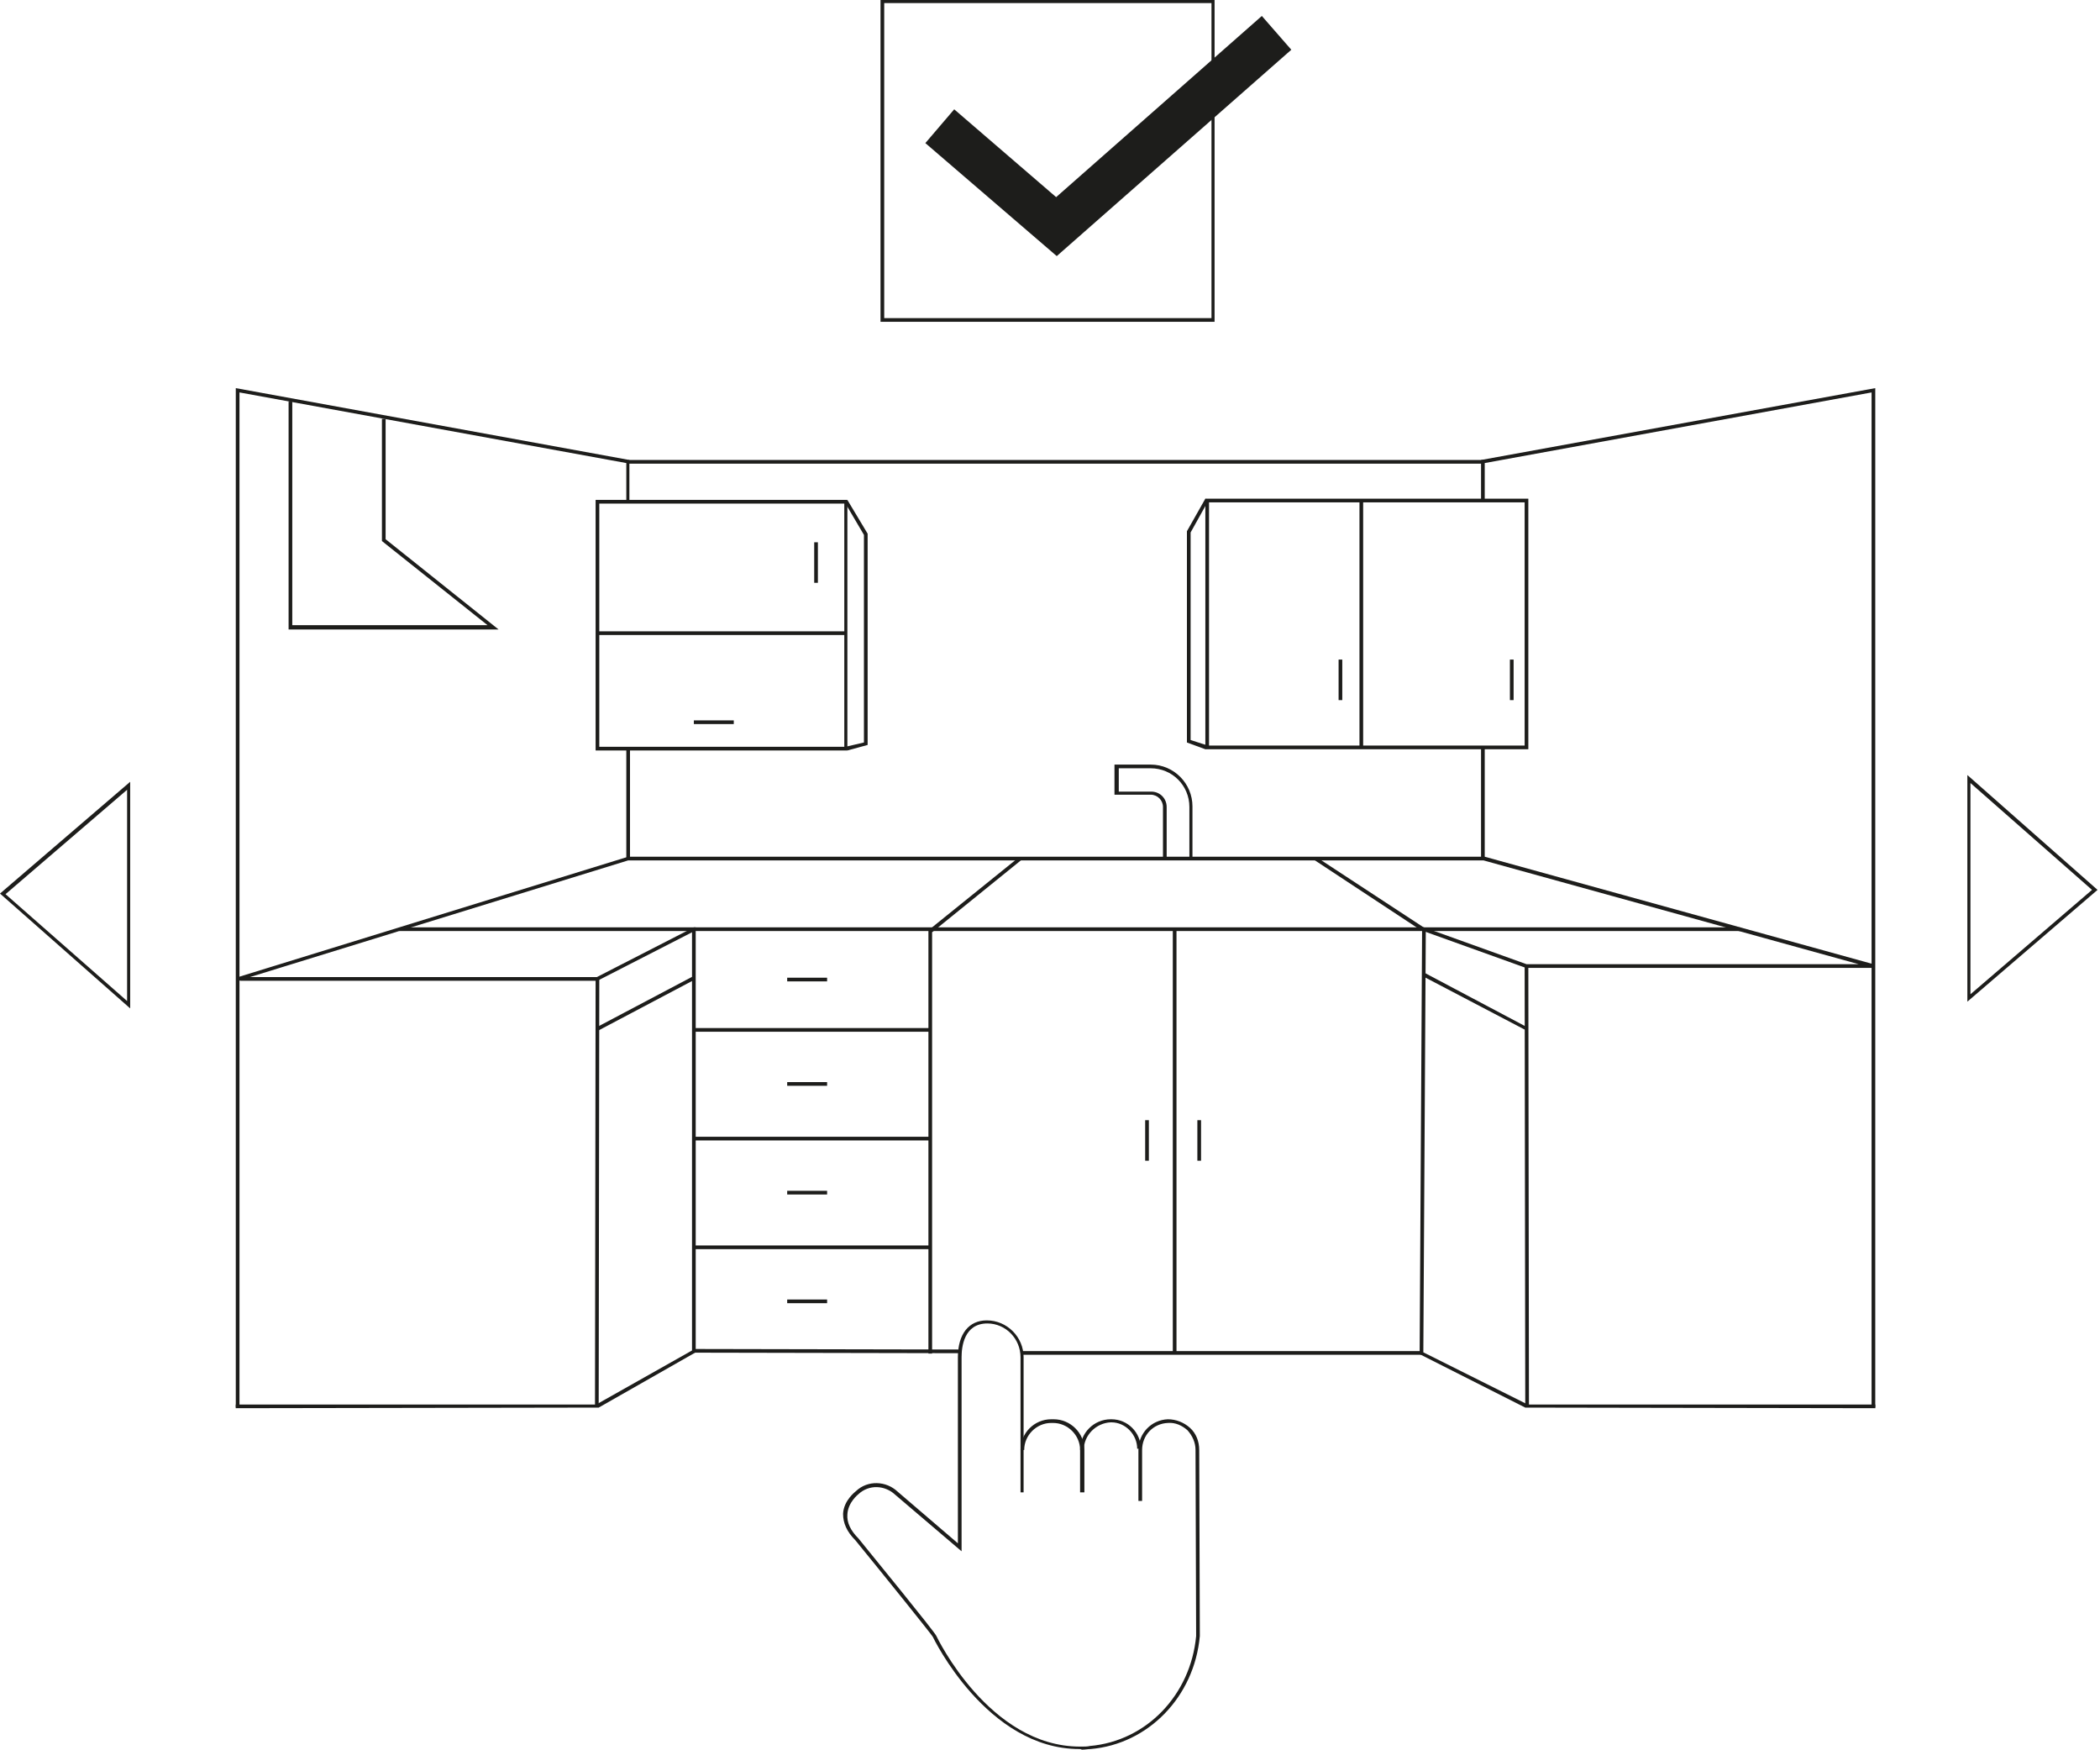 <?xml version="1.0" encoding="UTF-8" standalone="no"?>
<!DOCTYPE svg PUBLIC "-//W3C//DTD SVG 1.1//EN" "http://www.w3.org/Graphics/SVG/1.1/DTD/svg11.dtd">
<svg width="100%" height="100%" viewBox="0 0 342 285" version="1.1" xmlns="http://www.w3.org/2000/svg" xmlns:xlink="http://www.w3.org/1999/xlink" xml:space="preserve" xmlns:serif="http://www.serif.com/" style="fill-rule:evenodd;clip-rule:evenodd;stroke-linejoin:round;stroke-miterlimit:2;">
    <g transform="matrix(1,0,0,1,-41.8,-70.2)">
        <rect x="144.1" y="145.1" width="139.3" height="0.6" style="fill:rgb(29,29,27);"/>
    </g>
    <g transform="matrix(1,0,0,1,-41.8,-70.2)">
        <g>
            <path d="M290.7,192.2L238.1,192.2L238.1,151.4L290.7,151.4L290.7,192.2ZM238.7,191.6L290.1,191.6L290.1,152L238.7,152L238.7,191.6Z" style="fill:rgb(29,29,27);fill-rule:nonzero;"/>
        </g>
        <g>
            <rect x="263.2" y="151.5" width="0.6" height="40.5" style="fill:rgb(29,29,27);"/>
        </g>
        <g>
            <rect x="259.8" y="177.6" width="0.6" height="6.6" style="fill:rgb(29,29,27);"/>
        </g>
        <g>
            <rect x="174.4" y="158.5" width="0.6" height="6.6" style="fill:rgb(29,29,27);"/>
        </g>
        <g>
            <rect x="154.8" y="187.5" width="6.5" height="0.6" style="fill:rgb(29,29,27);"/>
        </g>
        <g>
            <rect x="287.7" y="177.6" width="0.6" height="6.6" style="fill:rgb(29,29,27);"/>
        </g>
        <g>
            <path d="M238.1,192.2L235.1,191.1L235.1,156.7L238.1,151.4L238.6,151.7L235.7,156.9L235.7,190.7L238.5,191.6L238.1,192.2Z" style="fill:rgb(29,29,27);fill-rule:nonzero;"/>
        </g>
        <g>
            <path d="M179.8,192.4L179.5,191.8L182.5,191.1L182.5,157.3L179.5,152.2L179.8,151.6L183.1,157.1L183.1,191.5L179.8,192.4Z" style="fill:rgb(29,29,27);fill-rule:nonzero;"/>
        </g>
        <g>
            <path d="M179.8,192.4L138.8,192.4L138.8,151.6L179.8,151.6L179.8,192.4ZM139.4,191.8L179.3,191.8L179.3,152.2L139.4,152.2L139.4,191.8Z" style="fill:rgb(29,29,27);fill-rule:nonzero;"/>
        </g>
        <g>
            <rect x="139.1" y="173" width="40.4" height="0.6" style="fill:rgb(29,29,27);"/>
        </g>
    </g>
    <g transform="matrix(1,0,0,1,-41.8,-70.2)">
        <path d="M139.1,229.9L81,229.9C80.6,229.9 80.5,229.3 80.9,229.2L144.1,209.7L283.6,209.7L346.9,227.2C347.2,227.3 347.2,227.8 346.8,227.8L290.3,227.8L273.6,221.8L154.9,221.8L139.1,229.9ZM82.5,229.3L139,229.3L154.8,221.2L273.7,221.2L290.4,227.2L344.5,227.2L283.4,210.3L144.1,210.3L82.5,229.3C82.5,229.2 82.5,229.3 82.5,229.3Z" style="fill:rgb(29,29,27);fill-rule:nonzero;"/>
    </g>
    <g transform="matrix(1,0,0,1,-41.8,-70.2)">
        <path d="M80.2,299.5L80.2,298.9L138.7,298.9L138.8,229.6L139.4,229.6L139.3,299.4L80.2,299.5Z" style="fill:rgb(29,29,27);fill-rule:nonzero;"/>
    </g>
    <g transform="matrix(1,0,0,1,-41.8,-70.2)">
        <path d="M347.2,299.5L290.2,299.4L290.2,299.2L290.1,227.5L290.7,227.5L290.8,298.9L347.2,298.9L347.2,299.5Z" style="fill:rgb(29,29,27);fill-rule:nonzero;"/>
    </g>
    <g transform="matrix(1,0,0,1,-41.8,-70.2)">
        <path d="M139.3,299.4L138.9,298.9L154.5,290.1L154.5,221.8L106.8,221.8L107.2,221.2L155.1,221.2L155.1,290.4L139.3,299.4Z" style="fill:rgb(29,29,27);fill-rule:nonzero;"/>
    </g>
    <g transform="matrix(1,0,0,1,-41.8,-70.2)">
        <path d="M290.2,299.4L273,290.7L273,290.5L273.4,221.2L325.2,221.2L325.2,221.8L274,221.8L273.6,290.4L290.4,298.8L290.2,299.4Z" style="fill:rgb(29,29,27);fill-rule:nonzero;"/>
    </g>
    <g transform="matrix(1,0,0,1,-41.8,-70.2)">
        <rect x="208.3" y="290.2" width="65" height="0.6" style="fill:rgb(29,29,27);"/>
    </g>
    <g transform="matrix(0.002,-1,1,0.002,-155.928,396.019)">
        <rect x="176.3" y="268.5" width="0.6" height="43.6" style="fill:rgb(29,29,27);"/>
    </g>
    <g transform="matrix(1,0,0,1,-41.8,-70.2)">
        <path d="M193.6,290.6L193,290.6L193,221.7L193.1,221.6L207.6,209.9L208.3,210.1L193.6,222L193.6,290.6Z" style="fill:rgb(29,29,27);fill-rule:nonzero;"/>
    </g>
    <g transform="matrix(1,0,0,1,-41.8,-70.2)">
        <rect x="232.8" y="221.7" width="0.6" height="68.8" style="fill:rgb(29,29,27);"/>
    </g>
    <g transform="matrix(1,0,0,1,-41.8,-70.2)">
        <rect x="154.8" y="237.6" width="38.4" height="0.6" style="fill:rgb(29,29,27);"/>
    </g>
    <g transform="matrix(1,0,0,1,-41.8,-70.2)">
        <rect x="154.8" y="255.3" width="38.4" height="0.6" style="fill:rgb(29,29,27);"/>
    </g>
    <g transform="matrix(1,0,0,1,-41.8,-70.2)">
        <rect x="154.8" y="273" width="38.4" height="0.6" style="fill:rgb(29,29,27);"/>
    </g>
    <g transform="matrix(1,0,0,1,-41.8,-70.2)">
        <rect x="170" y="229.4" width="6.5" height="0.6" style="fill:rgb(29,29,27);"/>
    </g>
    <g transform="matrix(1,0,0,1,-41.8,-70.2)">
        <rect x="228.3" y="252.6" width="0.6" height="6.6" style="fill:rgb(29,29,27);"/>
    </g>
    <g transform="matrix(1,0,0,1,-41.8,-70.2)">
        <rect x="236.8" y="252.6" width="0.6" height="6.6" style="fill:rgb(29,29,27);"/>
    </g>
    <g transform="matrix(1,0,0,1,-41.8,-70.2)">
        <rect x="170" y="246.4" width="6.5" height="0.6" style="fill:rgb(29,29,27);"/>
    </g>
    <g transform="matrix(1,0,0,1,-41.8,-70.2)">
        <rect x="170" y="264.1" width="6.5" height="0.6" style="fill:rgb(29,29,27);"/>
    </g>
    <g transform="matrix(1,0,0,1,-41.8,-70.2)">
        <rect x="170" y="281.8" width="6.5" height="0.6" style="fill:rgb(29,29,27);"/>
    </g>
    <g transform="matrix(1,0,0,1,-41.8,-70.2)">
        <rect x="143.8" y="192.1" width="0.6" height="17.9" style="fill:rgb(29,29,27);"/>
    </g>
    <g transform="matrix(1,0,0,1,-41.8,-70.2)">
        <path d="M80.8,299.4L80.2,299.4L80.2,133.4L144.3,145.1L144.3,152.1L143.8,152.1L143.8,145.6L80.8,134.1L80.8,299.4Z" style="fill:rgb(29,29,27);fill-rule:nonzero;"/>
    </g>
    <g transform="matrix(1,0,0,1,-41.8,-70.2)">
        <rect x="283" y="191.9" width="0.6" height="18.1" style="fill:rgb(29,29,27);"/>
    </g>
    <g transform="matrix(1,0,0,1,-41.8,-70.2)">
        <path d="M347.2,299.4L346.6,299.4L346.6,134.1L283.6,145.6L283.6,151.8L283,151.8L283,145.1L347.2,133.4L347.2,299.4Z" style="fill:rgb(29,29,27);fill-rule:nonzero;"/>
    </g>
    <g transform="matrix(0.884,-0.467,0.467,0.884,-133.919,25.441)">
        <rect x="138" y="233.4" width="17.8" height="0.6" style="fill:rgb(29,29,27);"/>
    </g>
    <g transform="matrix(1,0,0,1,-41.8,-70.2)">
        <path d="M290.2,237.9L273.4,229.1L273.6,228.5L290.2,237.3L290.2,237.9Z" style="fill:rgb(29,29,27);fill-rule:nonzero;"/>
    </g>
    <g transform="matrix(1,0,0,1,-41.8,-70.2)">
        <path d="M123,172.7L88.8,172.7L88.8,135.6L89.4,135.6L89.4,172L121.2,172L104,158.3L104,138.4L104.6,138.4L104.6,158L123,172.7Z" style="fill:rgb(29,29,27);fill-rule:nonzero;"/>
    </g>
    <g transform="matrix(1,0,0,1,-41.8,-70.2)">
        <path d="M273.7,222L255.8,210.2L256.4,209.9L274.1,221.5L273.7,222Z" style="fill:rgb(29,29,27);fill-rule:nonzero;"/>
    </g>
    <g transform="matrix(1,0,0,1,-41.8,-70.2)">
        <path d="M236.1,209.9L235.5,209.9L235.5,201.6C235.5,198.1 232.7,195.3 229.2,195.3L224,195.3L224,199.1L229.3,199.1C230.7,199.1 231.8,200.2 231.8,201.6L231.8,209.8L231.2,209.8L231.2,201.6C231.2,200.5 230.3,199.6 229.2,199.6L223.3,199.6L223.3,194.7L229.2,194.7C233,194.7 236,197.8 236,201.5L236,209.9L236.1,209.9Z" style="fill:rgb(29,29,27);fill-rule:nonzero;"/>
    </g>
    <g transform="matrix(1,0,0,1,-41.8,-70.2)">
        <path d="M63,234.4L41.8,215.7L63,197.5L63,234.4ZM42.7,215.8L62.5,233.2L62.5,198.8L42.7,215.8Z" style="fill:rgb(29,29,27);fill-rule:nonzero;"/>
    </g>
    <g transform="matrix(1,0,0,1,-41.8,-70.2)">
        <path d="M362.2,233.3L362.2,196.4L383.4,215.1L362.2,233.3ZM362.7,197.7L362.7,232.1L382.5,215.1L362.7,197.7Z" style="fill:rgb(29,29,27);fill-rule:nonzero;"/>
    </g>
    <g transform="matrix(1,0,0,1,-41.8,-70.2)">
        <g>
            <path d="M217.6,355C202.5,355 193.8,336.9 193.7,336.7C193.4,336.2 186,327 181.1,321C179.7,319.6 179.1,318.2 179.1,316.7C179.2,314.5 181.1,313.1 181.2,313C183.1,311.2 186.1,311.3 188,313.1L197.8,321.5L197.8,291.2C197.8,287.4 199.6,285.2 202.5,285.2C205.8,285.2 208.5,287.9 208.5,291.2L208.5,313.2L208,313.2L208,291.2C208,288.2 205.6,285.7 202.6,285.7C198.8,285.7 198.4,289.5 198.4,291.2L198.4,322.8L187.6,313.6C185.9,312 183.3,311.9 181.6,313.5C181.6,313.5 179.9,314.8 179.8,316.8C179.7,318.1 180.3,319.4 181.6,320.7C183.7,323.3 194.1,336 194.3,336.6C194.4,336.8 202.9,354.6 217.7,354.6L218,354.6C218.4,354.6 218.9,354.6 219.3,354.5C228.5,353.7 235.7,346.2 236.6,336.6L236.5,306.3C236.5,305.1 236,304 235.2,303.1C234.3,302.3 233.2,301.8 232,301.9C229.6,302 227.8,303.9 227.8,306.3L227.8,314.6L227.2,314.6L227.2,306.3C227.2,303.6 229.3,301.4 232,301.3C233.3,301.3 234.6,301.8 235.6,302.7C236.6,303.6 237.1,304.9 237.1,306.3L237.2,336.6C236.3,346.5 228.8,354.2 219.4,355C219,355 218.5,355.1 218,355.1C217.8,355 217.7,355 217.6,355Z" style="fill:rgb(29,29,27);fill-rule:nonzero;"/>
        </g>
        <g>
            <path d="M218.4,313.2L217.7,313.2L217.7,306.3C217.7,303.9 215.7,301.9 213.3,301.9L213,301.9C210.6,301.9 208.6,303.9 208.6,306.3L208,306.3C208,303.6 210.2,301.3 213,301.3L213.4,301.3C216.1,301.3 218.4,303.5 218.4,306.3L218.4,313.2Z" style="fill:rgb(29,29,27);fill-rule:nonzero;"/>
        </g>
        <g>
            <path d="M218.3,306.3L217.7,306.3C217.7,303.6 219.9,301.3 222.7,301.3L222.8,301.3C225.5,301.3 227.6,303.5 227.6,306.1L227,306.1C227,303.8 225.1,301.8 222.8,301.8L222.7,301.8C220.3,301.9 218.3,303.9 218.3,306.3Z" style="fill:rgb(29,29,27);fill-rule:nonzero;"/>
        </g>
    </g>
    <g transform="matrix(1,0,0,1,-41.8,-70.2)">
        <path d="M239.6,122.6L185.2,122.6L185.2,70.2L239.6,70.2L239.6,122.6ZM185.8,122L239.1,122L239.1,70.7L185.8,70.7L185.8,122Z" style="fill:rgb(29,29,27);fill-rule:nonzero;"/>
    </g>
    <g transform="matrix(1,0,0,1,-41.8,-70.2)">
        <path d="M213.9,111.9L192.5,93.5L197.2,88L213.8,102.3L247.3,72.8L252.1,78.3L213.9,111.9Z" style="fill:rgb(29,29,27);fill-rule:nonzero;"/>
    </g>
</svg>
